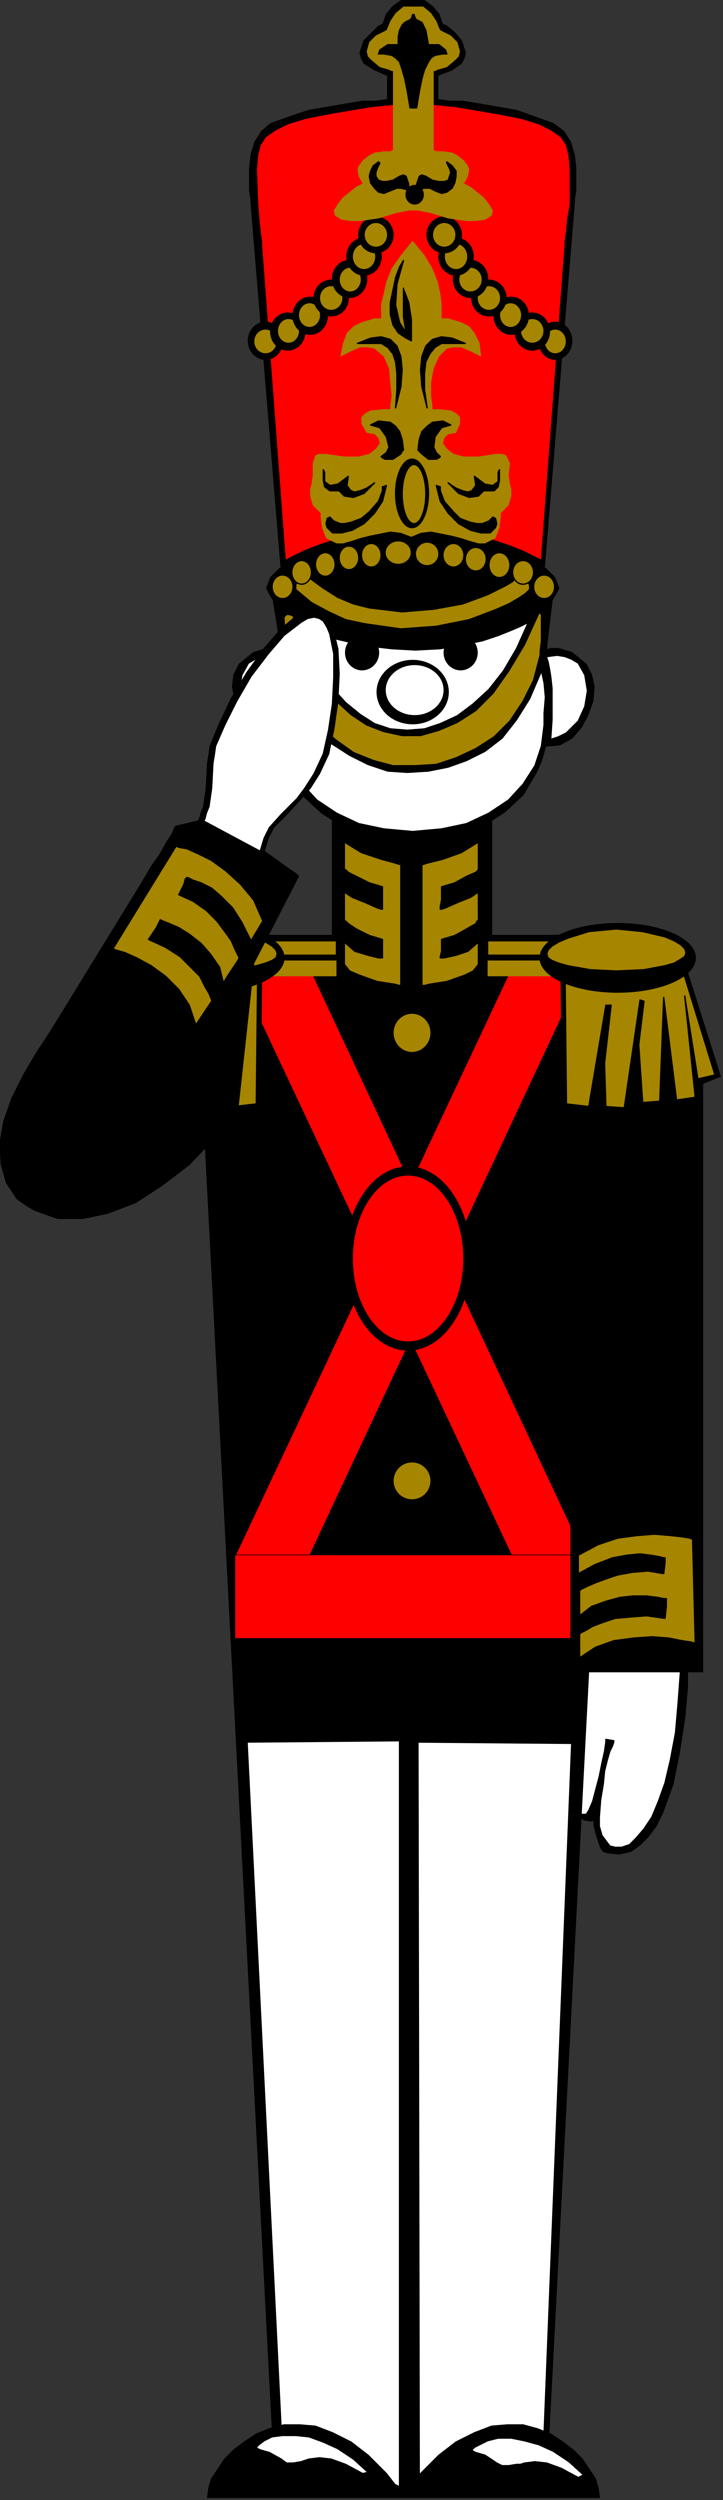 <?xml version="1.0" encoding="UTF-8" standalone="no"?>
<svg
   xmlns:dc="http://purl.org/dc/elements/1.1/"
   xmlns:cc="http://creativecommons.org/ns#"
   xmlns:rdf="http://www.w3.org/1999/02/22-rdf-syntax-ns#"
   xmlns:svg="http://www.w3.org/2000/svg"
   xmlns="http://www.w3.org/2000/svg"
   xmlns:sodipodi="http://sodipodi.sourceforge.net/DTD/sodipodi-0.dtd"
   xmlns:inkscape="http://www.inkscape.org/namespaces/inkscape"
   version="1.0"
   width="46.59mm"
   height="160.89mm"
   id="svg215"
   sodipodi:docname="PRESN031.WMF">
  <rect width="100%" height="100%" fill="#333333" stroke="none"/>
  <sodipodi:namedview
     pagecolor="#ffffff"
     bordercolor="#666666"
     borderopacity="1"
     objecttolerance="10"
     gridtolerance="10"
     guidetolerance="10"
     inkscape:pageopacity="0"
     inkscape:pageshadow="2"
     inkscape:window-width="640"
     inkscape:window-height="480"
     id="namedview217" />
  <defs
     id="defs3">
    <pattern
       id="WMFhbasepattern"
       patternUnits="userSpaceOnUse"
       width="6"
       height="6"
       x="0"
       y="0" />
  </defs>
  <path
     style="fill:#000000;fill-rule:evenodd;fill-opacity:1;stroke:#000000;stroke-width:0.32px;stroke-linecap:round;stroke-linejoin:round;stroke-miterlimit:4;stroke-dasharray:none;stroke-opacity:1;"
     d="  M 167.408,404.193   L 167.408,410.274   L 166.768,417.635   L 165.487,425.955   L 163.887,433.956   L 161.326,440.997   L 159.726,444.197   L 157.805,446.757   L 155.885,448.677   L 153.644,450.277   L 150.763,450.917   L 147.882,450.597   L 146.922,450.277   L 146.282,449.317   L 145.322,446.437   L 144.681,443.877   L 144.681,442.597   L 144.041,442.917   L 142.121,442.597   L 141.481,441.957   L 140.52,440.997   L 139.88,439.076   L 139.56,436.196   L 139.56,432.356   L 139.24,427.235   L 139.56,416.034   L 139.88,410.594   L 139.88,406.114   L 140.2,403.233   L 140.2,401.953   L 167.408,404.193  z "
     id="path5" />
  <path
     style="fill:#ffffff;fill-rule:evenodd;fill-opacity:1;stroke:#000000;stroke-width:0.32px;stroke-linecap:round;stroke-linejoin:round;stroke-miterlimit:4;stroke-dasharray:none;stroke-opacity:1;"
     d="  M 165.807,405.474   L 165.167,414.114   L 164.527,421.475   L 163.247,428.195   L 161.966,433.636   L 160.366,438.116   L 158.765,441.957   L 156.845,444.837   L 154.924,447.077   L 153.324,448.677   L 151.403,449.317   L 149.803,449.317   L 148.523,448.997   L 146.602,446.437   L 145.962,444.197   L 145.962,441.957   L 146.282,437.796   L 146.922,433.956   L 147.242,430.756   L 147.882,428.195   L 148.523,425.955   L 149.163,424.675   L 149.483,423.715   L 149.483,423.395   L 147.562,423.075   L 147.562,423.715   L 147.242,425.955   L 146.602,428.836   L 145.962,432.036   L 144.361,438.116   L 143.401,440.356   L 142.761,441.317   L 141.801,441.317   L 141.16,440.997   L 140.2,439.716   L 139.56,437.156   L 139.24,435.236   L 139.24,426.275   L 139.56,422.115   L 139.88,417.315   L 140.52,411.554   L 141.16,405.154   L 165.807,405.474  z "
     id="path7" />
  <path
     style="fill:#000000;fill-rule:evenodd;fill-opacity:1;stroke:#000000;stroke-width:0.32px;stroke-linecap:round;stroke-linejoin:round;stroke-miterlimit:4;stroke-dasharray:none;stroke-opacity:1;"
     d="  M 47.374,227.539   L 67.219,607.41   L 132.838,607.41   L 152.684,227.539   L 47.374,227.539  z "
     id="path9" />
  <path
     style="fill:#000000;fill-rule:evenodd;fill-opacity:1;stroke:#000000;stroke-width:0.32px;stroke-linecap:round;stroke-linejoin:round;stroke-miterlimit:4;stroke-dasharray:none;stroke-opacity:1;"
     d="  M 80.983,197.776   L 119.714,197.776   L 119.714,244.5   L 80.983,244.5   z "
     id="path11" />
  <path
     style="fill:#000000;fill-rule:evenodd;fill-opacity:1;stroke:#000000;stroke-width:0.32px;stroke-linecap:round;stroke-linejoin:round;stroke-miterlimit:4;stroke-dasharray:none;stroke-opacity:1;"
     d="  M 117.474,200.977   L 122.915,197.456   L 127.396,193.296   L 130.597,187.856   L 131.878,184.975   L 132.838,181.455   L 136.359,181.135   L 139.24,179.535   L 141.481,176.975   L 143.081,174.094   L 144.361,170.574   L 144.681,167.054   L 144.041,164.174   L 142.761,161.613   L 140.84,160.013   L 139.24,158.733   L 136.039,157.773   L 134.118,157.773   L 133.158,158.093   L 133.158,156.813   L 133.478,153.933   L 134.438,145.932   L 135.399,144.332   L 136.039,143.052   L 135.079,140.492   L 133.478,138.892   L 132.838,138.251   L 132.518,138.251   L 139.88,48.964   L 139.88,48.324   L 140.2,46.404   L 140.2,40.963   L 139.88,37.763   L 138.92,34.563   L 137.319,32.003   L 134.759,30.082   L 125.796,26.882   L 116.513,25.282   L 112.672,24.642   L 109.471,24.642   L 107.231,24.322   L 106.591,24.322   L 106.591,18.242   L 106.911,18.242   L 107.551,17.921   L 110.112,16.961   L 112.352,15.361   L 112.992,14.081   L 113.312,12.801   L 112.352,9.921   L 110.752,8.001   L 108.831,6.401   L 108.191,6.081   L 107.871,6.081   L 107.551,5.44   L 106.911,3.52   L 105.31,1.6   L 103.07,0   L 97.948,0   L 95.707,1.6   L 94.107,3.52   L 93.467,5.44   L 93.147,6.081   L 92.827,6.081   L 92.186,6.401   L 90.586,8.001   L 88.665,9.921   L 87.705,12.801   L 88.025,14.081   L 88.665,15.361   L 91.226,16.961   L 93.467,17.921   L 94.107,18.242   L 94.427,18.242   L 94.427,24.322   L 93.787,24.322   L 91.546,24.642   L 88.345,24.642   L 84.504,25.282   L 75.222,26.882   L 70.42,28.482   L 65.939,30.082   L 63.698,32.003   L 62.098,34.563   L 61.138,37.763   L 60.817,40.963   L 60.817,46.404   L 61.138,48.324   L 61.138,48.964   L 68.5,138.251   L 68.18,138.251   L 67.539,138.892   L 65.939,140.492   L 64.979,143.052   L 65.619,144.332   L 66.579,145.932   L 67.859,153.933   L 67.859,158.093   L 66.899,157.773   L 64.979,157.773   L 61.778,158.733   L 60.177,160.013   L 58.257,161.613   L 56.976,164.174   L 56.656,167.054   L 57.296,170.574   L 58.577,173.774   L 60.497,176.975   L 62.738,179.535   L 65.299,181.135   L 68.18,181.455   L 69.14,184.975   L 70.42,188.176   L 73.941,193.616   L 78.422,197.776   L 83.544,200.977   L 86.745,201.937   L 90.586,202.897   L 100.189,203.857   L 109.791,203.217   L 113.953,202.257   L 117.474,200.977  z "
     id="path13" />
  <path
     style="fill:#ffffff;fill-rule:evenodd;fill-opacity:1;stroke:#000000;stroke-width:0.32px;stroke-linecap:round;stroke-linejoin:round;stroke-miterlimit:4;stroke-dasharray:none;stroke-opacity:1;"
     d="  M 68.5,176.335   L 69.14,181.455   L 70.74,186.255   L 73.621,190.736   L 77.142,194.576   L 81.943,197.776   L 87.385,200.337   L 93.467,201.617   L 100.509,202.257   L 107.551,201.617   L 113.633,200.337   L 119.074,197.776   L 123.875,194.576   L 127.396,190.736   L 130.277,186.255   L 131.878,181.455   L 132.518,176.335   L 132.518,173.454   L 132.838,169.614   L 132.518,166.094   L 131.878,163.214   L 128.997,169.934   L 125.796,175.055   L 122.275,179.535   L 118.114,182.735   L 113.633,184.975   L 109.151,186.575   L 104.35,187.536   L 99.228,187.856   L 94.427,187.536   L 89.626,185.935   L 85.144,183.695   L 80.663,180.815   L 76.822,176.975   L 73.621,172.494   L 71.06,167.374   L 69.78,161.613   L 68.5,164.814   L 68.18,168.654   L 68.5,172.814   L 68.5,176.335  z "
     id="path15" />
  <path
     style="fill:#ffffff;fill-rule:evenodd;fill-opacity:1;stroke:#000000;stroke-width:0.32px;stroke-linecap:round;stroke-linejoin:round;stroke-miterlimit:4;stroke-dasharray:none;stroke-opacity:1;"
     d="  M 68.18,159.693   L 65.619,159.373   L 63.698,159.693   L 62.098,160.333   L 60.497,161.293   L 58.897,164.174   L 58.257,168.014   L 58.897,171.854   L 60.497,175.375   L 63.378,178.255   L 65.299,179.215   L 67.219,179.855   L 66.899,175.055   L 66.899,167.374   L 67.219,164.494   L 67.539,162.573   L 67.859,160.973   L 68.18,160.013   L 68.18,159.693  z "
     id="path17" />
  <path
     style="fill:#ffffff;fill-rule:evenodd;fill-opacity:1;stroke:#000000;stroke-width:0.32px;stroke-linecap:round;stroke-linejoin:round;stroke-miterlimit:4;stroke-dasharray:none;stroke-opacity:1;"
     d="  M 133.158,159.693   L 135.719,159.373   L 137.639,159.693   L 139.24,160.333   L 140.84,161.293   L 142.441,164.174   L 143.081,168.014   L 142.441,171.854   L 140.84,175.375   L 137.959,178.255   L 136.039,179.215   L 134.118,179.855   L 134.438,175.055   L 134.438,167.374   L 134.118,164.494   L 133.798,162.573   L 133.478,160.973   L 133.158,160.013   L 133.158,159.693  z "
     id="path19" />
  <path
     style="fill:#ffffff;fill-rule:evenodd;fill-opacity:1;stroke:#000000;stroke-width:0.32px;stroke-linecap:round;stroke-linejoin:round;stroke-miterlimit:4;stroke-dasharray:none;stroke-opacity:1;"
     d="  M 73.301,152.013   L 75.542,157.773   L 77.782,162.893   L 80.983,167.374   L 84.184,170.894   L 87.705,173.774   L 91.226,176.015   L 95.067,177.295   L 99.228,177.615   L 103.39,177.295   L 107.231,176.015   L 111.392,174.094   L 115.233,171.214   L 119.074,167.694   L 122.595,163.214   L 125.796,157.773   L 128.677,151.373   L 128.037,151.693   L 126.756,152.333   L 124.516,153.293   L 121.315,154.573   L 117.474,155.853   L 112.672,156.813   L 107.231,157.773   L 101.149,158.093   L 95.387,157.773   L 89.946,157.133   L 85.144,156.173   L 80.983,155.213   L 77.782,153.933   L 75.222,152.973   L 73.941,152.333   L 73.301,152.013  z "
     id="path21" />
  <ellipse
     style="fill:#000000;fill-rule:evenodd;fill-opacity:1;stroke:#000000;stroke-width:0.32px;stroke-linecap:round;stroke-linejoin:round;stroke-miterlimit:4;stroke-dasharray:none;stroke-opacity:1;"
     cx="88.185"
     cy="158.733"
     rx="4.001"
     ry="4.161"
     id="ellipse23" />
  <ellipse
     style="fill:#000000;fill-rule:evenodd;fill-opacity:1;stroke:#000000;stroke-width:0.32px;stroke-linecap:round;stroke-linejoin:round;stroke-miterlimit:4;stroke-dasharray:none;stroke-opacity:1;"
     cx="112.192"
     cy="158.733"
     rx="4.001"
     ry="4.161"
     id="ellipse25" />
  <ellipse
     style="fill:#000000;fill-rule:evenodd;fill-opacity:1;stroke:#000000;stroke-width:0.32px;stroke-linecap:round;stroke-linejoin:round;stroke-miterlimit:4;stroke-dasharray:none;stroke-opacity:1;"
     cx="100.509"
     cy="168.334"
     rx="8.642"
     ry="7.682"
     id="ellipse27" />
  <ellipse
     style="fill:#ffffff;fill-rule:evenodd;fill-opacity:1;stroke:#000000;stroke-width:0.32px;stroke-linecap:round;stroke-linejoin:round;stroke-miterlimit:4;stroke-dasharray:none;stroke-opacity:1;"
     cx="100.989"
     cy="167.854"
     rx="7.202"
     ry="6.242"
     id="ellipse29" />
  <path
     style="fill:#a68500;fill-rule:evenodd;fill-opacity:1;stroke:#000000;stroke-width:0.32px;stroke-linecap:round;stroke-linejoin:round;stroke-miterlimit:4;stroke-dasharray:none;stroke-opacity:1;"
     d="  M 131.558,159.373   L 129.957,165.454   L 127.396,170.574   L 124.196,175.375   L 120.354,179.215   L 115.873,182.095   L 111.072,184.335   L 106.27,185.935   L 101.149,186.255   L 95.707,186.255   L 90.906,184.975   L 86.105,183.055   L 81.623,179.855   L 77.462,176.015   L 74.261,171.214   L 71.701,165.134   L 69.78,158.413   L 69.78,157.453   L 69.46,155.213   L 69.14,150.092   L 69.78,149.452   L 70.42,149.452   L 71.38,149.772   L 73.301,155.853   L 75.542,161.293   L 78.422,166.094   L 81.623,170.254   L 85.464,173.774   L 89.306,176.335   L 93.467,177.935   L 97.948,178.895   L 102.429,178.895   L 106.911,177.615   L 111.392,175.695   L 115.873,172.814   L 120.034,168.654   L 123.875,163.214   L 127.717,156.813   L 131.238,149.132   L 131.558,149.132   L 131.878,149.452   L 131.878,150.412   L 131.878,155.853   L 131.558,158.413   L 131.558,159.373  z "
     id="path31" />
  <path
     style="fill:#a68500;fill-rule:evenodd;fill-opacity:1;stroke:#000000;stroke-width:0.32px;stroke-linecap:round;stroke-linejoin:round;stroke-miterlimit:4;stroke-dasharray:none;stroke-opacity:1;"
     d="  M 125.796,140.492   L 124.836,141.452   L 123.235,142.412   L 118.754,144.652   L 112.672,146.892   L 105.63,148.172   L 97.948,148.812   L 89.946,147.852   L 86.105,146.892   L 82.264,145.292   L 78.743,143.052   L 75.222,140.492   L 74.261,140.492   L 72.341,140.812   L 72.021,142.412   L 72.021,143.372   L 75.862,146.572   L 80.023,148.812   L 84.184,150.732   L 88.665,151.693   L 97.628,152.973   L 106.27,152.333   L 114.273,150.732   L 120.995,148.172   L 123.875,146.892   L 126.116,145.612   L 128.037,144.332   L 128.997,143.372   L 128.997,142.412   L 128.357,140.812   L 126.756,140.492   L 125.796,140.492  z "
     id="path33" />
  <path
     style="fill:#ff0000;fill-rule:evenodd;fill-opacity:1;stroke:#000000;stroke-width:0.32px;stroke-linecap:round;stroke-linejoin:round;stroke-miterlimit:4;stroke-dasharray:none;stroke-opacity:1;"
     d="  M 96.668,25.282   L 90.266,25.922   L 84.504,26.882   L 79.063,27.842   L 74.261,28.802   L 70.1,30.082   L 66.899,31.683   L 64.659,33.283   L 63.378,35.203   L 62.738,37.763   L 62.418,41.283   L 62.738,49.604   L 63.058,53.444   L 63.378,56.645   L 63.698,58.885   L 63.698,59.845   L 69.46,136.331   L 70.1,136.011   L 71.38,135.371   L 73.941,134.091   L 77.142,132.811   L 80.983,131.531   L 85.785,130.251   L 91.546,129.291   L 97.628,128.651   L 103.71,128.651   L 109.791,129.291   L 115.553,130.251   L 120.354,131.531   L 124.196,132.811   L 127.396,134.091   L 129.957,135.371   L 131.238,136.011   L 131.878,136.331   L 137.639,59.845   L 137.639,58.885   L 137.959,56.645   L 138.28,53.444   L 138.92,49.604   L 138.92,41.283   L 138.6,37.763   L 137.959,35.203   L 136.679,33.283   L 134.438,31.683   L 131.238,30.082   L 127.076,28.802   L 122.275,27.842   L 116.833,26.882   L 111.072,25.922   L 104.67,25.282   L 96.668,25.282  z "
     id="path35" />
  <ellipse
     style="fill:#a68500;fill-rule:evenodd;fill-opacity:1;stroke:#000000;stroke-width:0.32px;stroke-linecap:round;stroke-linejoin:round;stroke-miterlimit:4;stroke-dasharray:none;stroke-opacity:1;"
     cx="68.82"
     cy="142.732"
     rx="2.561"
     ry="2.881"
     id="ellipse37" />
  <ellipse
     style="fill:#a68500;fill-rule:evenodd;fill-opacity:1;stroke:#000000;stroke-width:0.32px;stroke-linecap:round;stroke-linejoin:round;stroke-miterlimit:4;stroke-dasharray:none;stroke-opacity:1;"
     cx="132.518"
     cy="142.732"
     rx="2.561"
     ry="2.881"
     id="ellipse39" />
  <ellipse
     style="fill:#a68500;fill-rule:evenodd;fill-opacity:1;stroke:#000000;stroke-width:0.32px;stroke-linecap:round;stroke-linejoin:round;stroke-miterlimit:4;stroke-dasharray:none;stroke-opacity:1;"
     cx="73.461"
     cy="139.212"
     rx="2.401"
     ry="2.881"
     id="ellipse41" />
  <ellipse
     style="fill:#a68500;fill-rule:evenodd;fill-opacity:1;stroke:#000000;stroke-width:0.32px;stroke-linecap:round;stroke-linejoin:round;stroke-miterlimit:4;stroke-dasharray:none;stroke-opacity:1;"
     cx="79.223"
     cy="137.291"
     rx="2.401"
     ry="2.881"
     id="ellipse43" />
  <ellipse
     style="fill:#a68500;fill-rule:evenodd;fill-opacity:1;stroke:#000000;stroke-width:0.32px;stroke-linecap:round;stroke-linejoin:round;stroke-miterlimit:4;stroke-dasharray:none;stroke-opacity:1;"
     cx="84.984"
     cy="135.691"
     rx="2.401"
     ry="2.881"
     id="ellipse45" />
  <ellipse
     style="fill:#a68500;fill-rule:evenodd;fill-opacity:1;stroke:#000000;stroke-width:0.32px;stroke-linecap:round;stroke-linejoin:round;stroke-miterlimit:4;stroke-dasharray:none;stroke-opacity:1;"
     cx="90.426"
     cy="135.051"
     rx="2.401"
     ry="2.881"
     id="ellipse47" />
  <ellipse
     style="fill:#a68500;fill-rule:evenodd;fill-opacity:1;stroke:#000000;stroke-width:0.32px;stroke-linecap:round;stroke-linejoin:round;stroke-miterlimit:4;stroke-dasharray:none;stroke-opacity:1;"
     cx="96.988"
     cy="134.411"
     rx="3.201"
     ry="2.881"
     id="ellipse49" />
  <ellipse
     style="fill:#a68500;fill-rule:evenodd;fill-opacity:1;stroke:#000000;stroke-width:0.32px;stroke-linecap:round;stroke-linejoin:round;stroke-miterlimit:4;stroke-dasharray:none;stroke-opacity:1;"
     cx="127.396"
     cy="139.212"
     rx="2.561"
     ry="2.881"
     id="ellipse51" />
  <ellipse
     style="fill:#a68500;fill-rule:evenodd;fill-opacity:1;stroke:#000000;stroke-width:0.32px;stroke-linecap:round;stroke-linejoin:round;stroke-miterlimit:4;stroke-dasharray:none;stroke-opacity:1;"
     cx="121.635"
     cy="137.451"
     rx="2.561"
     ry="3.041"
     id="ellipse53" />
  <ellipse
     style="fill:#a68500;fill-rule:evenodd;fill-opacity:1;stroke:#000000;stroke-width:0.32px;stroke-linecap:round;stroke-linejoin:round;stroke-miterlimit:4;stroke-dasharray:none;stroke-opacity:1;"
     cx="115.873"
     cy="136.011"
     rx="2.561"
     ry="2.881"
     id="ellipse55" />
  <ellipse
     style="fill:#a68500;fill-rule:evenodd;fill-opacity:1;stroke:#000000;stroke-width:0.32px;stroke-linecap:round;stroke-linejoin:round;stroke-miterlimit:4;stroke-dasharray:none;stroke-opacity:1;"
     cx="110.432"
     cy="135.051"
     rx="2.561"
     ry="2.881"
     id="ellipse57" />
  <ellipse
     style="fill:#a68500;fill-rule:evenodd;fill-opacity:1;stroke:#000000;stroke-width:0.32px;stroke-linecap:round;stroke-linejoin:round;stroke-miterlimit:4;stroke-dasharray:none;stroke-opacity:1;"
     cx="104.03"
     cy="134.731"
     rx="2.881"
     ry="2.881"
     id="ellipse59" />
  <path
     style="fill:#a68500;fill-rule:evenodd;fill-opacity:1;stroke:none;"
     d="  M 100.189,130.571   L 102.429,129.611   L 104.99,129.291   L 109.791,130.251   L 112.352,130.891   L 114.273,131.531   L 116.513,132.171   L 118.114,132.171   L 120.675,130.891   L 121.635,128.331   L 121.955,125.77   L 121.955,124.81   L 122.595,124.17   L 123.875,122.89   L 124.516,120.65   L 124.516,119.05   L 124.196,117.77   L 123.875,115.53   L 124.196,112.649   L 123.235,110.729   L 122.275,110.409   L 120.675,110.409   L 116.513,111.049   L 112.992,111.049   L 110.432,110.409   L 108.831,109.129   L 107.871,107.849   L 108.191,106.569   L 109.151,105.609   L 111.072,105.289   L 112.032,103.049   L 112.032,101.448   L 111.072,100.488   L 109.791,99.848   L 106.911,99.528   L 105.31,99.528   L 105.31,98.568   L 104.99,96.328   L 104.99,93.128   L 105.63,89.607   L 106.911,86.727   L 108.831,84.807   L 110.432,84.487   L 112.352,84.487   L 114.593,85.447   L 117.154,86.727   L 116.833,83.527   L 115.553,80.967   L 114.273,79.367   L 112.352,78.406   L 109.151,77.446   L 107.551,77.446   L 107.551,73.926   L 107.231,71.366   L 106.591,68.486   L 105.31,65.285   L 103.39,62.085   L 100.509,58.565   L 97.628,62.085   L 95.387,65.285   L 94.107,68.486   L 93.467,71.366   L 92.827,73.926   L 92.827,77.446   L 91.226,77.446   L 88.025,78.406   L 86.105,79.367   L 84.504,80.967   L 83.544,83.527   L 82.904,86.727   L 85.464,85.447   L 87.705,84.487   L 89.626,84.487   L 91.226,84.807   L 93.467,86.727   L 94.747,89.607   L 95.067,93.128   L 95.387,96.328   L 95.067,98.568   L 95.067,99.528   L 93.467,99.528   L 90.266,99.848   L 88.985,100.488   L 88.025,101.448   L 88.025,103.049   L 89.306,105.289   L 91.226,105.609   L 92.186,106.569   L 92.506,107.849   L 91.546,109.129   L 89.946,110.409   L 87.385,111.049   L 83.864,111.049   L 79.383,110.409   L 77.782,110.409   L 76.822,110.729   L 76.182,112.649   L 76.182,115.53   L 75.862,117.77   L 75.542,119.05   L 75.542,120.65   L 76.182,122.89   L 77.462,124.17   L 78.102,124.81   L 78.102,125.77   L 78.422,128.331   L 79.383,130.891   L 81.943,132.171   L 83.544,132.171   L 85.785,131.531   L 87.705,130.891   L 90.266,130.251   L 95.067,129.291   L 97.628,129.611   L 100.189,130.571  z "
     id="path61" />
  <path
     style="fill:#000000;fill-rule:evenodd;fill-opacity:1;stroke:#000000;stroke-width:0.32px;stroke-linecap:round;stroke-linejoin:round;stroke-miterlimit:4;stroke-dasharray:none;stroke-opacity:1;"
     d="  M 98.268,109.449   L 97.948,106.889   L 97.308,104.969   L 96.348,103.689   L 95.067,102.729   L 92.186,102.408   L 90.266,103.369   L 92.506,104.009   L 94.107,106.249   L 94.747,108.809   L 94.107,110.089   L 92.827,111.049   L 93.147,111.369   L 93.787,111.689   L 95.707,111.689   L 97.628,110.409   L 97.948,109.769   L 98.268,109.449  z "
     id="path63" />
  <path
     style="fill:#000000;fill-rule:evenodd;fill-opacity:1;stroke:#000000;stroke-width:0.32px;stroke-linecap:round;stroke-linejoin:round;stroke-miterlimit:4;stroke-dasharray:none;stroke-opacity:1;"
     d="  M 101.789,109.449   L 102.109,106.889   L 102.749,104.969   L 104.03,103.689   L 105.31,102.729   L 107.871,102.408   L 109.791,103.369   L 107.551,104.009   L 105.95,106.249   L 105.63,108.809   L 106.27,110.089   L 107.231,111.049   L 106.911,111.369   L 106.27,111.689   L 104.35,111.689   L 102.749,110.409   L 102.109,109.769   L 101.789,109.449  z "
     id="path65" />
  <path
     style="fill:#000000;fill-rule:evenodd;fill-opacity:1;stroke:#000000;stroke-width:0.32px;stroke-linecap:round;stroke-linejoin:round;stroke-miterlimit:4;stroke-dasharray:none;stroke-opacity:1;"
     d="  M 87.065,83.527   L 90.266,82.247   L 92.827,81.927   L 95.067,82.567   L 96.668,84.167   L 97.628,86.727   L 97.948,89.927   L 97.628,94.088   L 96.348,99.208   L 96.668,94.728   L 96.668,90.888   L 96.348,88.007   L 95.707,86.087   L 94.427,84.487   L 92.827,83.527   L 88.025,83.527   L 87.065,83.527  z "
     id="path67" />
  <path
     style="fill:#000000;fill-rule:evenodd;fill-opacity:1;stroke:#000000;stroke-width:0.32px;stroke-linecap:round;stroke-linejoin:round;stroke-miterlimit:4;stroke-dasharray:none;stroke-opacity:1;"
     d="  M 113.312,83.527   L 110.112,82.247   L 107.551,81.927   L 105.31,82.567   L 103.71,84.167   L 102.749,86.727   L 102.429,89.927   L 102.749,94.088   L 104.03,99.208   L 103.39,94.728   L 103.39,90.888   L 103.71,88.007   L 104.67,86.087   L 105.95,84.487   L 107.551,83.527   L 112.352,83.527   L 113.312,83.527  z "
     id="path69" />
  <ellipse
     style="fill:#000000;fill-rule:evenodd;fill-opacity:1;stroke:#000000;stroke-width:0.32px;stroke-linecap:round;stroke-linejoin:round;stroke-miterlimit:4;stroke-dasharray:none;stroke-opacity:1;"
     cx="100.349"
     cy="120.01"
     rx="4.001"
     ry="8.322"
     id="ellipse71" />
  <ellipse
     style="fill:#a68500;fill-rule:evenodd;fill-opacity:1;stroke:#000000;stroke-width:0.32px;stroke-linecap:round;stroke-linejoin:round;stroke-miterlimit:4;stroke-dasharray:none;stroke-opacity:1;"
     cx="100.829"
     cy="120.17"
     rx="2.881"
     ry="7.202"
     id="ellipse73" />
  <path
     style="fill:#000000;fill-rule:evenodd;fill-opacity:1;stroke:#000000;stroke-width:0.32px;stroke-linecap:round;stroke-linejoin:round;stroke-miterlimit:4;stroke-dasharray:none;stroke-opacity:1;"
     d="  M 98.908,82.247   L 96.988,80.967   L 95.707,79.047   L 95.067,76.486   L 95.067,73.606   L 96.348,67.526   L 97.308,64.965   L 98.268,63.365   L 96.668,69.126   L 96.348,74.246   L 97.308,78.406   L 98.908,80.967   L 98.268,77.126   L 98.268,70.086   L 98.268,70.406   L 98.588,71.046   L 99.548,73.606   L 100.189,77.766   L 100.189,82.887   L 98.908,82.247  z "
     id="path75" />
  <path
     style="fill:#000000;fill-rule:evenodd;fill-opacity:1;stroke:#000000;stroke-width:0.32px;stroke-linecap:round;stroke-linejoin:round;stroke-miterlimit:4;stroke-dasharray:none;stroke-opacity:1;"
     d="  M 78.743,114.249   L 78.743,116.81   L 79.063,118.41   L 80.343,119.37   L 82.584,119.37   L 83.864,120.65   L 86.105,120.97   L 88.665,120.01   L 91.226,117.45   L 89.306,118.73   L 87.705,119.37   L 86.425,119.69   L 85.464,119.37   L 84.504,118.09   L 84.824,115.85   L 82.264,117.77   L 80.343,118.09   L 79.063,117.13   L 79.063,114.89   L 78.743,114.249  z "
     id="path77" />
  <path
     style="fill:#000000;fill-rule:evenodd;fill-opacity:1;stroke:#000000;stroke-width:0.32px;stroke-linecap:round;stroke-linejoin:round;stroke-miterlimit:4;stroke-dasharray:none;stroke-opacity:1;"
     d="  M 94.107,118.09   L 93.147,121.93   L 91.226,124.81   L 88.665,127.371   L 85.785,128.971   L 83.224,129.611   L 80.983,129.611   L 79.703,128.331   L 79.383,127.371   L 79.703,126.09   L 80.343,125.77   L 81.303,126.731   L 82.904,127.371   L 83.864,127.371   L 85.464,127.051   L 88.025,126.09   L 89.946,124.49   L 92.186,121.93   L 93.147,119.37   L 93.147,118.41   L 94.107,118.09  z "
     id="path79" />
  <path
     style="fill:#000000;fill-rule:evenodd;fill-opacity:1;stroke:#000000;stroke-width:0.32px;stroke-linecap:round;stroke-linejoin:round;stroke-miterlimit:4;stroke-dasharray:none;stroke-opacity:1;"
     d="  M 121.635,114.249   L 121.635,116.81   L 121.315,118.41   L 120.354,119.37   L 117.794,119.37   L 116.513,120.65   L 114.273,120.97   L 111.712,120.01   L 109.151,117.45   L 111.072,118.73   L 112.672,119.37   L 113.953,119.69   L 114.913,119.37   L 115.873,118.09   L 115.553,115.85   L 118.114,117.77   L 120.034,118.09   L 121.315,117.13   L 121.315,114.89   L 121.635,114.249  z "
     id="path81" />
  <path
     style="fill:#000000;fill-rule:evenodd;fill-opacity:1;stroke:#000000;stroke-width:0.32px;stroke-linecap:round;stroke-linejoin:round;stroke-miterlimit:4;stroke-dasharray:none;stroke-opacity:1;"
     d="  M 106.27,118.09   L 107.231,121.93   L 109.151,124.81   L 111.712,127.371   L 114.593,128.971   L 117.154,129.611   L 119.394,129.611   L 120.675,128.331   L 120.995,127.371   L 120.675,126.09   L 120.034,125.77   L 119.074,126.731   L 117.474,127.371   L 116.193,127.371   L 114.593,127.051   L 112.032,126.09   L 110.432,124.49   L 108.191,121.93   L 107.231,119.37   L 107.231,118.41   L 106.27,118.09  z "
     id="path83" />
  <ellipse
     style="fill:#000000;fill-rule:evenodd;fill-opacity:1;stroke:#000000;stroke-width:0.32px;stroke-linecap:round;stroke-linejoin:round;stroke-miterlimit:4;stroke-dasharray:none;stroke-opacity:1;"
     cx="64.659"
     cy="82.887"
     rx="4.161"
     ry="4.481"
     id="ellipse85" />
  <ellipse
     style="fill:#a68500;fill-rule:evenodd;fill-opacity:1;stroke:#000000;stroke-width:0.32px;stroke-linecap:round;stroke-linejoin:round;stroke-miterlimit:4;stroke-dasharray:none;stroke-opacity:1;"
     cx="64.659"
     cy="83.047"
     rx="2.881"
     ry="3.041"
     id="ellipse87" />
  <ellipse
     style="fill:#000000;fill-rule:evenodd;fill-opacity:1;stroke:#000000;stroke-width:0.32px;stroke-linecap:round;stroke-linejoin:round;stroke-miterlimit:4;stroke-dasharray:none;stroke-opacity:1;"
     cx="70.1"
     cy="80.647"
     rx="4.161"
     ry="4.481"
     id="ellipse89" />
  <ellipse
     style="fill:#a68500;fill-rule:evenodd;fill-opacity:1;stroke:#000000;stroke-width:0.32px;stroke-linecap:round;stroke-linejoin:round;stroke-miterlimit:4;stroke-dasharray:none;stroke-opacity:1;"
     cx="70.26"
     cy="80.487"
     rx="2.721"
     ry="3.041"
     id="ellipse91" />
  <ellipse
     style="fill:#000000;fill-rule:evenodd;fill-opacity:1;stroke:#000000;stroke-width:0.32px;stroke-linecap:round;stroke-linejoin:round;stroke-miterlimit:4;stroke-dasharray:none;stroke-opacity:1;"
     cx="75.542"
     cy="76.806"
     rx="4.161"
     ry="4.481"
     id="ellipse93" />
  <ellipse
     style="fill:#a68500;fill-rule:evenodd;fill-opacity:1;stroke:#000000;stroke-width:0.32px;stroke-linecap:round;stroke-linejoin:round;stroke-miterlimit:4;stroke-dasharray:none;stroke-opacity:1;"
     cx="75.382"
     cy="76.646"
     rx="2.721"
     ry="3.041"
     id="ellipse95" />
  <ellipse
     style="fill:#000000;fill-rule:evenodd;fill-opacity:1;stroke:#000000;stroke-width:0.32px;stroke-linecap:round;stroke-linejoin:round;stroke-miterlimit:4;stroke-dasharray:none;stroke-opacity:1;"
     cx="80.663"
     cy="72.486"
     rx="4.161"
     ry="4.321"
     id="ellipse97" />
  <ellipse
     style="fill:#a68500;fill-rule:evenodd;fill-opacity:1;stroke:#000000;stroke-width:0.32px;stroke-linecap:round;stroke-linejoin:round;stroke-miterlimit:4;stroke-dasharray:none;stroke-opacity:1;"
     cx="80.663"
     cy="72.486"
     rx="2.881"
     ry="3.041"
     id="ellipse99" />
  <ellipse
     style="fill:#000000;fill-rule:evenodd;fill-opacity:1;stroke:#000000;stroke-width:0.32px;stroke-linecap:round;stroke-linejoin:round;stroke-miterlimit:4;stroke-dasharray:none;stroke-opacity:1;"
     cx="85.144"
     cy="67.846"
     rx="4.161"
     ry="4.481"
     id="ellipse101" />
  <ellipse
     style="fill:#a68500;fill-rule:evenodd;fill-opacity:1;stroke:#000000;stroke-width:0.32px;stroke-linecap:round;stroke-linejoin:round;stroke-miterlimit:4;stroke-dasharray:none;stroke-opacity:1;"
     cx="85.304"
     cy="68.006"
     rx="2.721"
     ry="3.041"
     id="ellipse103" />
  <ellipse
     style="fill:#000000;fill-rule:evenodd;fill-opacity:1;stroke:#000000;stroke-width:0.32px;stroke-linecap:round;stroke-linejoin:round;stroke-miterlimit:4;stroke-dasharray:none;stroke-opacity:1;"
     cx="88.665"
     cy="62.405"
     rx="4.161"
     ry="4.481"
     id="ellipse105" />
  <ellipse
     style="fill:#a68500;fill-rule:evenodd;fill-opacity:1;stroke:#000000;stroke-width:0.32px;stroke-linecap:round;stroke-linejoin:round;stroke-miterlimit:4;stroke-dasharray:none;stroke-opacity:1;"
     cx="88.665"
     cy="62.405"
     rx="2.881"
     ry="3.201"
     id="ellipse107" />
  <ellipse
     style="fill:#000000;fill-rule:evenodd;fill-opacity:1;stroke:#000000;stroke-width:0.32px;stroke-linecap:round;stroke-linejoin:round;stroke-miterlimit:4;stroke-dasharray:none;stroke-opacity:1;"
     cx="91.546"
     cy="57.125"
     rx="4.161"
     ry="4.321"
     id="ellipse109" />
  <ellipse
     style="fill:#a68500;fill-rule:evenodd;fill-opacity:1;stroke:#000000;stroke-width:0.32px;stroke-linecap:round;stroke-linejoin:round;stroke-miterlimit:4;stroke-dasharray:none;stroke-opacity:1;"
     cx="91.546"
     cy="57.125"
     rx="2.881"
     ry="3.041"
     id="ellipse111" />
  <ellipse
     style="fill:#000000;fill-rule:evenodd;fill-opacity:1;stroke:#000000;stroke-width:0.32px;stroke-linecap:round;stroke-linejoin:round;stroke-miterlimit:4;stroke-dasharray:none;stroke-opacity:1;"
     cx="135.239"
     cy="82.887"
     rx="4.001"
     ry="4.481"
     id="ellipse113" />
  <ellipse
     style="fill:#a68500;fill-rule:evenodd;fill-opacity:1;stroke:#000000;stroke-width:0.32px;stroke-linecap:round;stroke-linejoin:round;stroke-miterlimit:4;stroke-dasharray:none;stroke-opacity:1;"
     cx="135.239"
     cy="83.047"
     rx="2.721"
     ry="3.041"
     id="ellipse115" />
  <ellipse
     style="fill:#000000;fill-rule:evenodd;fill-opacity:1;stroke:#000000;stroke-width:0.32px;stroke-linecap:round;stroke-linejoin:round;stroke-miterlimit:4;stroke-dasharray:none;stroke-opacity:1;"
     cx="129.637"
     cy="80.647"
     rx="4.161"
     ry="4.481"
     id="ellipse117" />
  <ellipse
     style="fill:#a68500;fill-rule:evenodd;fill-opacity:1;stroke:#000000;stroke-width:0.32px;stroke-linecap:round;stroke-linejoin:round;stroke-miterlimit:4;stroke-dasharray:none;stroke-opacity:1;"
     cx="129.637"
     cy="80.487"
     rx="2.881"
     ry="3.041"
     id="ellipse119" />
  <ellipse
     style="fill:#000000;fill-rule:evenodd;fill-opacity:1;stroke:#000000;stroke-width:0.32px;stroke-linecap:round;stroke-linejoin:round;stroke-miterlimit:4;stroke-dasharray:none;stroke-opacity:1;"
     cx="124.516"
     cy="76.806"
     rx="4.161"
     ry="4.481"
     id="ellipse121" />
  <ellipse
     style="fill:#a68500;fill-rule:evenodd;fill-opacity:1;stroke:#000000;stroke-width:0.32px;stroke-linecap:round;stroke-linejoin:round;stroke-miterlimit:4;stroke-dasharray:none;stroke-opacity:1;"
     cx="124.356"
     cy="76.646"
     rx="2.721"
     ry="3.041"
     id="ellipse123" />
  <ellipse
     style="fill:#000000;fill-rule:evenodd;fill-opacity:1;stroke:#000000;stroke-width:0.32px;stroke-linecap:round;stroke-linejoin:round;stroke-miterlimit:4;stroke-dasharray:none;stroke-opacity:1;"
     cx="119.074"
     cy="72.486"
     rx="4.161"
     ry="4.321"
     id="ellipse125" />
  <ellipse
     style="fill:#a68500;fill-rule:evenodd;fill-opacity:1;stroke:#000000;stroke-width:0.32px;stroke-linecap:round;stroke-linejoin:round;stroke-miterlimit:4;stroke-dasharray:none;stroke-opacity:1;"
     cx="119.074"
     cy="72.486"
     rx="2.881"
     ry="3.041"
     id="ellipse127" />
  <ellipse
     style="fill:#000000;fill-rule:evenodd;fill-opacity:1;stroke:#000000;stroke-width:0.32px;stroke-linecap:round;stroke-linejoin:round;stroke-miterlimit:4;stroke-dasharray:none;stroke-opacity:1;"
     cx="114.593"
     cy="67.846"
     rx="4.161"
     ry="4.481"
     id="ellipse129" />
  <ellipse
     style="fill:#a68500;fill-rule:evenodd;fill-opacity:1;stroke:#000000;stroke-width:0.32px;stroke-linecap:round;stroke-linejoin:round;stroke-miterlimit:4;stroke-dasharray:none;stroke-opacity:1;"
     cx="114.593"
     cy="68.006"
     rx="2.881"
     ry="3.041"
     id="ellipse131" />
  <ellipse
     style="fill:#000000;fill-rule:evenodd;fill-opacity:1;stroke:#000000;stroke-width:0.32px;stroke-linecap:round;stroke-linejoin:round;stroke-miterlimit:4;stroke-dasharray:none;stroke-opacity:1;"
     cx="111.072"
     cy="62.405"
     rx="4.161"
     ry="4.481"
     id="ellipse133" />
  <ellipse
     style="fill:#a68500;fill-rule:evenodd;fill-opacity:1;stroke:#000000;stroke-width:0.32px;stroke-linecap:round;stroke-linejoin:round;stroke-miterlimit:4;stroke-dasharray:none;stroke-opacity:1;"
     cx="111.072"
     cy="62.405"
     rx="2.881"
     ry="3.201"
     id="ellipse135" />
  <ellipse
     style="fill:#000000;fill-rule:evenodd;fill-opacity:1;stroke:#000000;stroke-width:0.32px;stroke-linecap:round;stroke-linejoin:round;stroke-miterlimit:4;stroke-dasharray:none;stroke-opacity:1;"
     cx="108.191"
     cy="57.125"
     rx="4.161"
     ry="4.321"
     id="ellipse137" />
  <ellipse
     style="fill:#a68500;fill-rule:evenodd;fill-opacity:1;stroke:#000000;stroke-width:0.32px;stroke-linecap:round;stroke-linejoin:round;stroke-miterlimit:4;stroke-dasharray:none;stroke-opacity:1;"
     cx="108.191"
     cy="57.125"
     rx="2.881"
     ry="3.041"
     id="ellipse139" />
  <path
     style="fill:#a68500;fill-rule:evenodd;fill-opacity:1;stroke:none;"
     d="  M 98.268,1.6   L 96.348,3.2   L 95.067,5.12   L 94.427,6.721   L 94.107,7.361   L 93.467,7.681   L 91.546,8.641   L 89.946,10.241   L 89.306,12.481   L 89.626,13.761   L 90.586,14.721   L 92.506,16.321   L 94.747,16.961   L 95.387,17.281   L 95.707,17.281   L 95.707,35.523   L 95.707,36.483   L 95.067,36.803   L 93.467,36.803   L 91.226,37.123   L 89.946,37.763   L 88.345,39.043   L 87.385,40.323   L 87.065,41.283   L 87.385,42.884   L 88.025,44.164   L 88.345,44.484   L 88.025,44.804   L 86.745,45.444   L 83.544,48.004   L 82.264,49.604   L 81.303,51.204   L 81.623,52.484   L 83.224,53.444   L 85.464,53.764   L 87.705,53.764   L 92.186,53.124   L 96.348,51.844   L 99.548,51.204   L 101.789,51.204   L 104.99,51.844   L 109.151,53.124   L 113.633,53.764   L 115.873,53.764   L 118.114,53.444   L 119.714,52.484   L 120.034,51.204   L 119.074,49.604   L 117.794,48.004   L 114.593,45.444   L 113.312,44.804   L 112.992,44.484   L 113.312,44.164   L 113.953,42.884   L 114.273,41.283   L 113.953,40.323   L 112.992,39.043   L 111.392,37.763   L 110.112,37.123   L 107.871,36.803   L 106.27,36.803   L 105.63,36.483   L 105.63,35.523   L 105.63,17.281   L 105.95,17.281   L 106.591,16.961   L 108.831,16.321   L 110.752,14.721   L 111.712,13.761   L 112.032,12.481   L 111.392,10.241   L 109.791,8.641   L 107.871,7.681   L 107.231,7.361   L 106.911,6.721   L 106.27,5.12   L 104.99,3.2   L 103.07,1.6   L 98.268,1.6  z "
     id="path141" />
  <path
     style="fill:#000000;fill-rule:evenodd;fill-opacity:1;stroke:#000000;stroke-width:0.32px;stroke-linecap:round;stroke-linejoin:round;stroke-miterlimit:4;stroke-dasharray:none;stroke-opacity:1;"
     d="  M 92.186,39.363   L 90.906,40.323   L 90.266,41.603   L 89.946,42.884   L 90.266,44.484   L 91.226,45.764   L 92.186,46.724   L 93.467,47.044   L 95.067,46.404   L 96.668,45.764   L 97.628,45.764   L 98.908,46.084   L 99.548,47.044   L 99.548,47.364   L 99.548,44.804   L 98.908,42.884   L 98.268,42.564   L 97.308,42.884   L 95.707,43.844   L 94.107,44.164   L 93.147,44.164   L 92.186,43.844   L 91.546,42.884   L 91.546,41.923   L 91.866,40.963   L 92.506,39.683   L 92.186,39.363  z "
     id="path143" />
  <path
     style="fill:#000000;fill-rule:evenodd;fill-opacity:1;stroke:#000000;stroke-width:0.32px;stroke-linecap:round;stroke-linejoin:round;stroke-miterlimit:4;stroke-dasharray:none;stroke-opacity:1;"
     d="  M 108.831,39.363   L 110.112,40.323   L 111.072,41.603   L 111.072,42.884   L 110.752,44.484   L 110.112,45.764   L 108.831,46.724   L 107.551,47.044   L 105.95,46.404   L 104.67,45.764   L 103.39,45.764   L 102.109,46.084   L 101.469,47.044   L 101.469,47.364   L 101.469,44.804   L 102.109,42.884   L 102.749,42.564   L 103.71,42.884   L 105.31,43.844   L 106.911,44.164   L 108.191,44.164   L 109.151,43.844   L 109.791,41.923   L 109.471,40.963   L 108.831,39.683   L 108.831,39.363  z "
     id="path145" />
  <ellipse
     style="fill:#000000;fill-rule:evenodd;fill-opacity:1;stroke:#000000;stroke-width:0.32px;stroke-linecap:round;stroke-linejoin:round;stroke-miterlimit:4;stroke-dasharray:none;stroke-opacity:1;"
     cx="100.989"
     cy="47.364"
     rx="2.081"
     ry="2.241"
     id="ellipse147" />
  <path
     style="fill:#000000;fill-rule:evenodd;fill-opacity:1;stroke:#000000;stroke-width:0.32px;stroke-linecap:round;stroke-linejoin:round;stroke-miterlimit:4;stroke-dasharray:none;stroke-opacity:1;"
     d="  M 99.869,26.242   L 99.228,22.402   L 98.588,19.202   L 97.948,16.961   L 97.308,15.041   L 96.348,14.081   L 95.387,13.441   L 93.467,13.121   L 92.186,13.121   L 92.506,12.161   L 94.427,10.881   L 96.988,10.881   L 96.988,8.961   L 97.308,7.361   L 97.948,6.081   L 98.588,5.44   L 99.869,4.8   L 100.189,4.48   L 100.509,3.52   L 100.829,3.52   L 101.149,4.48   L 101.469,4.8   L 102.749,5.44   L 103.71,7.361   L 104.35,10.881   L 106.911,10.881   L 108.511,12.161   L 108.831,13.121   L 107.871,13.121   L 105.95,13.441   L 104.99,14.081   L 104.35,15.041   L 103.39,16.961   L 102.749,19.202   L 102.109,22.402   L 101.469,26.242   L 99.869,26.242  z "
     id="path149" />
  <path
     style="fill:#ff0000;fill-rule:evenodd;fill-opacity:1;stroke:#000000;stroke-width:0.32px;stroke-linecap:round;stroke-linejoin:round;stroke-miterlimit:4;stroke-dasharray:none;stroke-opacity:1;"
     d="  M 57.616,236.18   L 124.516,378.271   L 142.441,378.271   L 75.862,236.18   L 57.616,236.18  z "
     id="path151" />
  <path
     style="fill:#ff0000;fill-rule:evenodd;fill-opacity:1;stroke:#000000;stroke-width:0.32px;stroke-linecap:round;stroke-linejoin:round;stroke-miterlimit:4;stroke-dasharray:none;stroke-opacity:1;"
     d="  M 142.121,236.18   L 75.542,378.271   L 57.296,378.271   L 124.196,236.18   L 142.121,236.18  z "
     id="path153" />
  <ellipse
     style="fill:#000000;fill-rule:evenodd;fill-opacity:1;stroke:#000000;stroke-width:0.32px;stroke-linecap:round;stroke-linejoin:round;stroke-miterlimit:4;stroke-dasharray:none;stroke-opacity:1;"
     cx="99.388"
     cy="306.105"
     rx="15.204"
     ry="22.246"
     id="ellipse155" />
  <ellipse
     style="fill:#ff0000;fill-rule:evenodd;fill-opacity:1;stroke:#000000;stroke-width:0.32px;stroke-linecap:round;stroke-linejoin:round;stroke-miterlimit:4;stroke-dasharray:none;stroke-opacity:1;"
     cx="99.388"
     cy="306.105"
     rx="13.604"
     ry="20.326"
     id="ellipse157" />
  <ellipse
     style="fill:#a68500;fill-rule:evenodd;fill-opacity:1;stroke:#000000;stroke-width:0.32px;stroke-linecap:round;stroke-linejoin:round;stroke-miterlimit:4;stroke-dasharray:none;stroke-opacity:1;"
     cx="100.349"
     cy="251.221"
     rx="4.641"
     ry="4.801"
     id="ellipse159" />
  <ellipse
     style="fill:#a68500;fill-rule:evenodd;fill-opacity:1;stroke:#000000;stroke-width:0.32px;stroke-linecap:round;stroke-linejoin:round;stroke-miterlimit:4;stroke-dasharray:none;stroke-opacity:1;"
     cx="100.349"
     cy="360.19"
     rx="4.641"
     ry="4.641"
     id="ellipse161" />
  <path
     style="fill:#a68500;fill-rule:evenodd;fill-opacity:1;stroke:#000000;stroke-width:0.32px;stroke-linecap:round;stroke-linejoin:round;stroke-miterlimit:4;stroke-dasharray:none;stroke-opacity:1;"
     d="  M 65.299,228.819   L 81.943,228.819   L 81.943,232.339   L 65.299,232.339   z "
     id="path163" />
  <path
     style="fill:#a68500;fill-rule:evenodd;fill-opacity:1;stroke:none;"
     d="  M 65.299,233.619   L 81.943,233.619   L 81.943,237.46   L 65.299,237.46   z "
     id="path165" />
  <path
     style="fill:#a68500;fill-rule:evenodd;fill-opacity:1;stroke:#000000;stroke-width:0.32px;stroke-linecap:round;stroke-linejoin:round;stroke-miterlimit:4;stroke-dasharray:none;stroke-opacity:1;"
     d="  M 118.754,228.819   L 135.719,228.819   L 135.719,232.339   L 118.754,232.339   z "
     id="path167" />
  <path
     style="fill:#a68500;fill-rule:evenodd;fill-opacity:1;stroke:none;"
     d="  M 118.754,233.619   L 135.719,233.619   L 135.719,237.46   L 118.754,237.46   z "
     id="path169" />
  <path
     style="fill:#a68500;fill-rule:evenodd;fill-opacity:1;stroke:#000000;stroke-width:0.32px;stroke-linecap:round;stroke-linejoin:round;stroke-miterlimit:4;stroke-dasharray:none;stroke-opacity:1;"
     d="  M 83.864,234.579   L 85.144,236.18   L 87.385,237.14   L 91.866,238.74   L 96.027,239.38   L 97.308,239.7   L 97.628,239.7   L 97.628,210.257   L 97.308,210.257   L 96.348,209.937   L 92.827,208.977   L 88.025,207.377   L 83.864,204.817   L 83.864,211.538   L 84.184,211.538   L 84.824,212.178   L 86.745,213.138   L 89.946,214.738   L 93.147,215.698   L 93.147,221.138   L 92.827,221.138   L 91.866,220.818   L 88.985,219.538   L 85.785,218.258   L 83.864,216.978   L 83.864,224.019   L 84.184,224.019   L 84.824,224.659   L 86.745,225.939   L 89.946,227.539   L 93.147,228.499   L 93.147,232.979   L 92.186,232.979   L 89.626,232.339   L 86.425,231.379   L 83.864,229.139   L 83.864,234.579  z "
     id="path171" />
  <path
     style="fill:#a68500;fill-rule:evenodd;fill-opacity:1;stroke:#000000;stroke-width:0.32px;stroke-linecap:round;stroke-linejoin:round;stroke-miterlimit:4;stroke-dasharray:none;stroke-opacity:1;"
     d="  M 116.513,234.579   L 115.233,236.18   L 113.312,237.14   L 108.831,238.74   L 104.67,239.38   L 103.39,239.7   L 102.749,239.7   L 102.749,210.257   L 103.07,210.257   L 104.03,209.937   L 107.871,208.977   L 112.352,207.377   L 116.513,204.817   L 116.513,211.538   L 115.873,212.178   L 113.633,213.138   L 110.752,214.738   L 107.551,215.698   L 107.551,218.898   L 107.231,220.498   L 107.231,221.138   L 107.551,221.138   L 108.511,220.818   L 111.392,219.538   L 114.593,218.258   L 116.513,216.978   L 116.513,224.019   L 116.193,224.019   L 115.873,224.659   L 113.633,225.939   L 110.752,227.539   L 107.551,228.499   L 107.551,231.379   L 107.231,232.659   L 107.231,232.979   L 108.191,232.979   L 111.072,232.339   L 113.953,231.379   L 116.513,229.139   L 116.513,234.579  z "
     id="path173" />
  <path
     style="fill:#000000;fill-rule:evenodd;fill-opacity:1;stroke:#000000;stroke-width:0.32px;stroke-linecap:round;stroke-linejoin:round;stroke-miterlimit:4;stroke-dasharray:none;stroke-opacity:1;"
     d="  M 33.93,234.579   L 24.967,261.782   L 30.089,263.702   L 30.089,267.862   L 36.49,268.822   L 37.451,264.022   L 39.051,268.822   L 44.813,268.822   L 45.453,259.542   L 47.694,270.422   L 54.416,270.102   L 54.416,263.062   L 56.336,270.102   L 63.378,269.142   L 63.698,236.82   L 33.93,234.579  z "
     id="path175" />
  <path
     style="fill:#a68500;fill-rule:evenodd;fill-opacity:1;stroke:#000000;stroke-width:0.32px;stroke-linecap:round;stroke-linejoin:round;stroke-miterlimit:4;stroke-dasharray:none;stroke-opacity:1;"
     d="  M 34.57,235.54   L 26.248,261.462   L 30.729,262.422   L 33.93,242.26   L 31.049,266.902   L 35.85,267.542   L 35.85,268.182   L 39.051,242.58   L 39.691,267.862   L 43.853,268.182   L 44.813,254.101   L 43.532,243.54   L 44.493,243.22   L 48.654,269.462   L 53.135,269.142   L 53.135,258.581   L 51.855,244.5   L 53.135,244.5   L 56.976,269.142   L 62.418,268.502   L 62.738,238.1   L 34.57,235.54  z "
     id="path177" />
  <ellipse
     style="fill:#000000;fill-rule:evenodd;fill-opacity:1;stroke:#000000;stroke-width:0.32px;stroke-linecap:round;stroke-linejoin:round;stroke-miterlimit:4;stroke-dasharray:none;stroke-opacity:1;"
     cx="50.414"
     cy="232.979"
     rx="18.725"
     ry="8.322"
     id="ellipse179" />
  <path
     style="fill:#a68500;fill-rule:evenodd;fill-opacity:1;stroke:#000000;stroke-width:0.32px;stroke-linecap:round;stroke-linejoin:round;stroke-miterlimit:4;stroke-dasharray:none;stroke-opacity:1;"
     d="  M 33.29,231.699   L 33.61,232.659   L 34.57,233.299   L 36.17,234.259   L 38.411,234.899   L 43.532,235.86   L 50.254,236.18   L 56.976,235.86   L 62.418,234.899   L 64.659,234.259   L 66.259,233.619   L 67.219,232.979   L 67.539,232.019   L 67.219,231.059   L 66.259,230.099   L 64.659,229.139   L 62.418,228.179   L 56.976,226.579   L 50.574,225.939   L 43.853,226.579   L 38.411,227.859   L 36.17,228.819   L 34.57,229.779   L 33.61,230.739   L 33.29,231.699  z "
     id="path181" />
  <path
     style="fill:#000000;fill-rule:evenodd;fill-opacity:1;stroke:#000000;stroke-width:0.32px;stroke-linecap:round;stroke-linejoin:round;stroke-miterlimit:4;stroke-dasharray:none;stroke-opacity:1;"
     d="  M 57.937,269.462   L 52.175,276.823   L 46.093,283.223   L 39.371,288.344   L 32.969,292.504   L 26.248,295.064   L 20.166,296.345   L 14.084,296.345   L 8.642,294.424   L 6.402,293.144   L 4.161,291.544   L 1.6,287.704   L 0.32,283.223   L 0,278.103   L 0.96,272.663   L 2.881,267.222   L 5.762,261.462   L 8.963,256.021   L 10.883,253.141   L 13.124,249.621   L 18.245,241.3   L 29.448,223.058   L 34.57,214.738   L 36.811,210.897   L 39.051,207.697   L 40.652,204.817   L 41.932,202.897   L 42.572,201.297   L 42.892,200.977   L 48.334,199.697   L 48.654,199.056   L 48.974,197.776   L 49.614,196.176   L 50.254,191.696   L 50.574,185.615   L 50.895,183.695   L 51.215,181.455   L 53.455,176.015   L 56.336,169.934   L 60.177,163.534   L 64.338,157.773   L 68.5,152.973   L 70.74,151.053   L 72.661,149.452   L 74.581,148.492   L 76.182,148.172   L 77.782,148.492   L 79.063,149.452   L 80.023,150.732   L 80.983,152.653   L 82.264,157.773   L 82.584,163.854   L 82.264,170.574   L 81.303,177.295   L 80.023,183.375   L 77.782,188.176   L 75.542,191.696   L 73.301,194.256   L 69.78,198.096   L 66.579,201.297   L 65.299,203.857   L 64.338,207.057   L 70.1,211.218   L 72.021,212.498   L 72.661,213.138   L 61.778,234.259   L 57.937,269.462  z "
     id="path183" />
  <path
     style="fill:#ffffff;fill-rule:evenodd;fill-opacity:1;stroke:#000000;stroke-width:0.32px;stroke-linecap:round;stroke-linejoin:round;stroke-miterlimit:4;stroke-dasharray:none;stroke-opacity:1;"
     d="  M 49.614,199.697   L 49.934,199.056   L 50.254,197.776   L 50.895,196.176   L 51.535,191.696   L 51.855,185.615   L 52.175,183.695   L 52.495,181.455   L 54.736,176.335   L 57.616,170.574   L 61.138,164.494   L 65.299,159.053   L 69.14,154.573   L 73.301,151.373   L 74.901,150.412   L 76.502,150.092   L 77.782,150.412   L 78.743,151.053   L 79.703,152.653   L 80.343,154.253   L 81.303,159.053   L 81.303,164.814   L 80.983,171.214   L 80.023,177.615   L 78.743,183.375   L 76.502,188.176   L 74.261,191.696   L 72.341,194.256   L 68.5,198.096   L 65.619,201.297   L 64.338,203.857   L 63.378,207.057   L 49.614,199.697  z "
     id="path185" />
  <path
     style="fill:#a68500;fill-rule:evenodd;fill-opacity:1;stroke:#000000;stroke-width:0.32px;stroke-linecap:round;stroke-linejoin:round;stroke-miterlimit:4;stroke-dasharray:none;stroke-opacity:1;"
     d="  M 64.018,224.019   L 61.778,218.898   L 58.577,215.058   L 55.056,211.858   L 51.535,209.297   L 48.334,207.697   L 45.453,206.417   L 43.532,206.097   L 42.892,205.777   L 27.528,230.739   L 28.168,231.059   L 30.409,231.699   L 33.29,232.979   L 36.811,234.899   L 40.332,237.46   L 43.532,240.66   L 46.093,244.5   L 47.694,249.301   L 51.535,243.54   L 51.535,243.22   L 50.895,241.62   L 49.934,240.02   L 48.654,237.46   L 46.413,235.219   L 43.853,232.659   L 40.332,230.419   L 36.17,228.499   L 38.091,225.619   L 38.731,224.339   L 39.051,223.699   L 39.691,224.019   L 41.292,224.659   L 43.532,225.619   L 46.093,227.219   L 48.974,229.459   L 51.215,232.019   L 53.455,235.219   L 54.416,239.06   L 55.376,237.46   L 57.937,233.619   L 58.257,232.979   L 57.937,232.339   L 57.296,231.059   L 56.336,228.819   L 54.736,226.579   L 52.815,224.019   L 50.254,221.458   L 47.053,219.218   L 43.532,217.618   L 44.813,215.058   L 45.133,213.778   L 45.453,213.458   L 45.773,213.458   L 47.053,214.098   L 48.974,214.738   L 51.535,216.018   L 53.775,217.938   L 56.656,220.818   L 58.897,224.339   L 61.138,228.819   L 64.018,224.019  z "
     id="path187" />
  <path
     style="fill:#ff0000;fill-rule:evenodd;fill-opacity:1;stroke:none;"
     d="  M 57.296,378.271   L 142.761,378.271   L 142.761,398.433   L 57.296,398.433   z "
     id="path189" />
  <path
     style="fill:#000000;fill-rule:evenodd;fill-opacity:1;stroke:none;"
     d="  M 138.92,252.821   L 171.249,252.821   L 171.249,406.754   L 138.92,406.754   z "
     id="path191" />
  <path
     style="fill:#000000;fill-rule:evenodd;fill-opacity:1;stroke:#000000;stroke-width:0.32px;stroke-linecap:round;stroke-linejoin:round;stroke-miterlimit:4;stroke-dasharray:none;stroke-opacity:1;"
     d="  M 166.768,234.579   L 175.41,261.782   L 170.609,263.702   L 170.609,267.862   L 163.887,268.822   L 162.927,264.022   L 161.326,268.822   L 155.885,268.822   L 154.924,259.542   L 153.004,270.422   L 146.282,270.102   L 146.282,263.062   L 144.361,270.102   L 136.999,269.142   L 136.679,236.82   L 166.768,234.579  z "
     id="path193" />
  <path
     style="fill:#a68500;fill-rule:evenodd;fill-opacity:1;stroke:#000000;stroke-width:0.32px;stroke-linecap:round;stroke-linejoin:round;stroke-miterlimit:4;stroke-dasharray:none;stroke-opacity:1;"
     d="  M 166.128,235.54   L 174.13,261.462   L 169.969,262.422   L 166.768,242.26   L 169.328,266.902   L 164.847,267.542   L 164.847,268.182   L 161.646,242.58   L 160.686,267.862   L 156.525,268.182   L 155.565,254.101   L 156.845,243.54   L 155.885,243.22   L 152.044,269.462   L 147.562,269.142   L 147.242,258.581   L 148.843,244.5   L 147.562,244.5   L 143.401,269.142   L 137.959,268.502   L 137.639,238.1   L 166.128,235.54  z "
     id="path195" />
  <ellipse
     style="fill:#000000;fill-rule:evenodd;fill-opacity:1;stroke:#000000;stroke-width:0.32px;stroke-linecap:round;stroke-linejoin:round;stroke-miterlimit:4;stroke-dasharray:none;stroke-opacity:1;"
     cx="150.443"
     cy="232.979"
     rx="18.885"
     ry="8.322"
     id="ellipse197" />
  <path
     style="fill:#a68500;fill-rule:evenodd;fill-opacity:1;stroke:#000000;stroke-width:0.32px;stroke-linecap:round;stroke-linejoin:round;stroke-miterlimit:4;stroke-dasharray:none;stroke-opacity:1;"
     d="  M 167.088,231.699   L 166.768,232.659   L 165.807,233.299   L 164.207,234.259   L 161.966,234.899   L 156.845,235.86   L 150.123,236.18   L 143.721,235.86   L 138.28,234.899   L 136.039,234.259   L 134.438,233.619   L 133.478,232.979   L 133.158,232.019   L 133.478,231.059   L 134.438,230.099   L 136.039,229.139   L 138.28,228.179   L 143.401,226.579   L 150.123,225.939   L 156.525,226.579   L 161.966,227.859   L 164.207,228.819   L 165.807,229.779   L 166.768,230.739   L 167.088,231.699  z "
     id="path199" />
  <path
     style="fill:#a68500;fill-rule:evenodd;fill-opacity:1;stroke:#000000;stroke-width:0.32px;stroke-linecap:round;stroke-linejoin:round;stroke-miterlimit:4;stroke-dasharray:none;stroke-opacity:1;"
     d="  M 140.84,378.271   L 145.642,375.711   L 150.443,374.111   L 155.244,373.471   L 159.406,373.151   L 163.247,373.471   L 166.128,373.791   L 168.048,374.111   L 168.688,374.431   L 169.328,399.713   L 168.368,399.393   L 166.128,399.073   L 162.927,398.433   L 158.765,398.113   L 154.284,398.433   L 149.483,399.073   L 145.002,400.673   L 141.16,403.233   L 141.16,397.473   L 141.481,397.153   L 142.761,396.513   L 144.361,395.553   L 146.922,394.593   L 149.803,393.633   L 153.324,393.313   L 157.485,392.993   L 161.966,393.633   L 162.286,390.752   L 162.286,388.832   L 161.646,388.832   L 160.046,388.512   L 157.485,388.192   L 154.284,388.192   L 151.083,388.512   L 147.562,389.472   L 144.041,390.752   L 141.16,392.993   L 141.16,386.912   L 141.481,386.592   L 142.761,385.952   L 145.002,384.992   L 147.562,384.032   L 150.443,383.072   L 153.964,382.432   L 157.805,382.112   L 161.646,382.752   L 161.966,380.192   L 161.966,378.911   L 161.646,378.911   L 160.366,378.591   L 158.445,378.271   L 155.885,377.951   L 152.684,378.271   L 149.163,378.911   L 145.002,380.512   L 140.84,382.752   L 140.84,378.271  z "
     id="path201" />
  <path
     style="fill:#ffffff;fill-rule:evenodd;fill-opacity:1;stroke:#000000;stroke-width:0.32px;stroke-linecap:round;stroke-linejoin:round;stroke-miterlimit:4;stroke-dasharray:none;stroke-opacity:1;"
     d="  M 60.177,423.715   L 68.5,591.409   L 97.308,604.85   L 97.308,423.395   L 60.177,423.715  z "
     id="path203" />
  <path
     style="fill:#ffffff;fill-rule:evenodd;fill-opacity:1;stroke:#000000;stroke-width:0.32px;stroke-linecap:round;stroke-linejoin:round;stroke-miterlimit:4;stroke-dasharray:none;stroke-opacity:1;"
     d="  M 139.24,424.035   L 132.518,591.729   L 102.109,605.17   L 101.789,423.715   L 139.24,424.035  z "
     id="path205" />
  <path
     style="fill:#000000;fill-rule:evenodd;fill-opacity:1;stroke:#000000;stroke-width:0.32px;stroke-linecap:round;stroke-linejoin:round;stroke-miterlimit:4;stroke-dasharray:none;stroke-opacity:1;"
     d="  M 98.588,607.41   L 94.107,601.65   L 89.626,597.169   L 85.464,593.969   L 80.983,591.729   L 76.822,590.129   L 72.981,589.809   L 69.14,589.809   L 65.619,590.769   L 62.418,592.049   L 59.537,593.969   L 56.976,595.889   L 54.736,598.13   L 51.535,602.93   L 50.895,605.17   L 50.574,607.41   L 98.588,607.41  z "
     id="path207" />
  <path
     style="fill:#ffffff;fill-rule:evenodd;fill-opacity:1;stroke:#000000;stroke-width:0.32px;stroke-linecap:round;stroke-linejoin:round;stroke-miterlimit:4;stroke-dasharray:none;stroke-opacity:1;"
     d="  M 89.626,601.33   L 86.105,598.13   L 82.264,595.569   L 78.743,593.969   L 75.222,592.689   L 72.021,592.369   L 68.82,592.369   L 66.259,592.689   L 64.338,593.649   L 63.058,594.609   L 62.418,595.249   L 62.738,595.569   L 63.378,595.889   L 65.619,596.529   L 68.5,598.13   L 69.78,599.09   L 71.38,599.09   L 73.301,598.77   L 75.222,598.13   L 77.782,597.81   L 80.663,598.13   L 84.184,599.41   L 88.345,601.65   L 89.626,601.33  z "
     id="path209" />
  <path
     style="fill:#000000;fill-rule:evenodd;fill-opacity:1;stroke:#000000;stroke-width:0.32px;stroke-linecap:round;stroke-linejoin:round;stroke-miterlimit:4;stroke-dasharray:none;stroke-opacity:1;"
     d="  M 97.948,607.41   L 102.429,601.65   L 106.911,597.169   L 111.072,593.969   L 115.553,591.729   L 119.714,590.129   L 123.555,589.809   L 127.396,589.809   L 130.917,590.769   L 134.118,592.049   L 136.999,593.969   L 139.56,595.889   L 141.801,598.13   L 145.002,602.93   L 145.642,605.17   L 145.962,607.41   L 97.948,607.41  z "
     id="path211" />
  <path
     style="fill:#ffffff;fill-rule:evenodd;fill-opacity:1;stroke:#000000;stroke-width:0.32px;stroke-linecap:round;stroke-linejoin:round;stroke-miterlimit:4;stroke-dasharray:none;stroke-opacity:1;"
     d="  M 142.121,601.97   L 138.6,598.77   L 134.759,596.209   L 131.238,594.609   L 127.717,593.649   L 124.516,593.009   L 121.315,593.009   L 118.754,593.649   L 116.833,594.609   L 115.553,595.249   L 114.913,595.889   L 115.233,596.209   L 115.873,596.529   L 118.114,597.169   L 120.995,599.09   L 122.275,599.73   L 123.875,599.73   L 125.796,599.41   L 126.756,599.41   L 127.717,599.09   L 130.277,598.77   L 133.158,599.09   L 136.679,600.37   L 140.84,602.61   L 142.121,601.97  z "
     id="path213" />
</svg>
